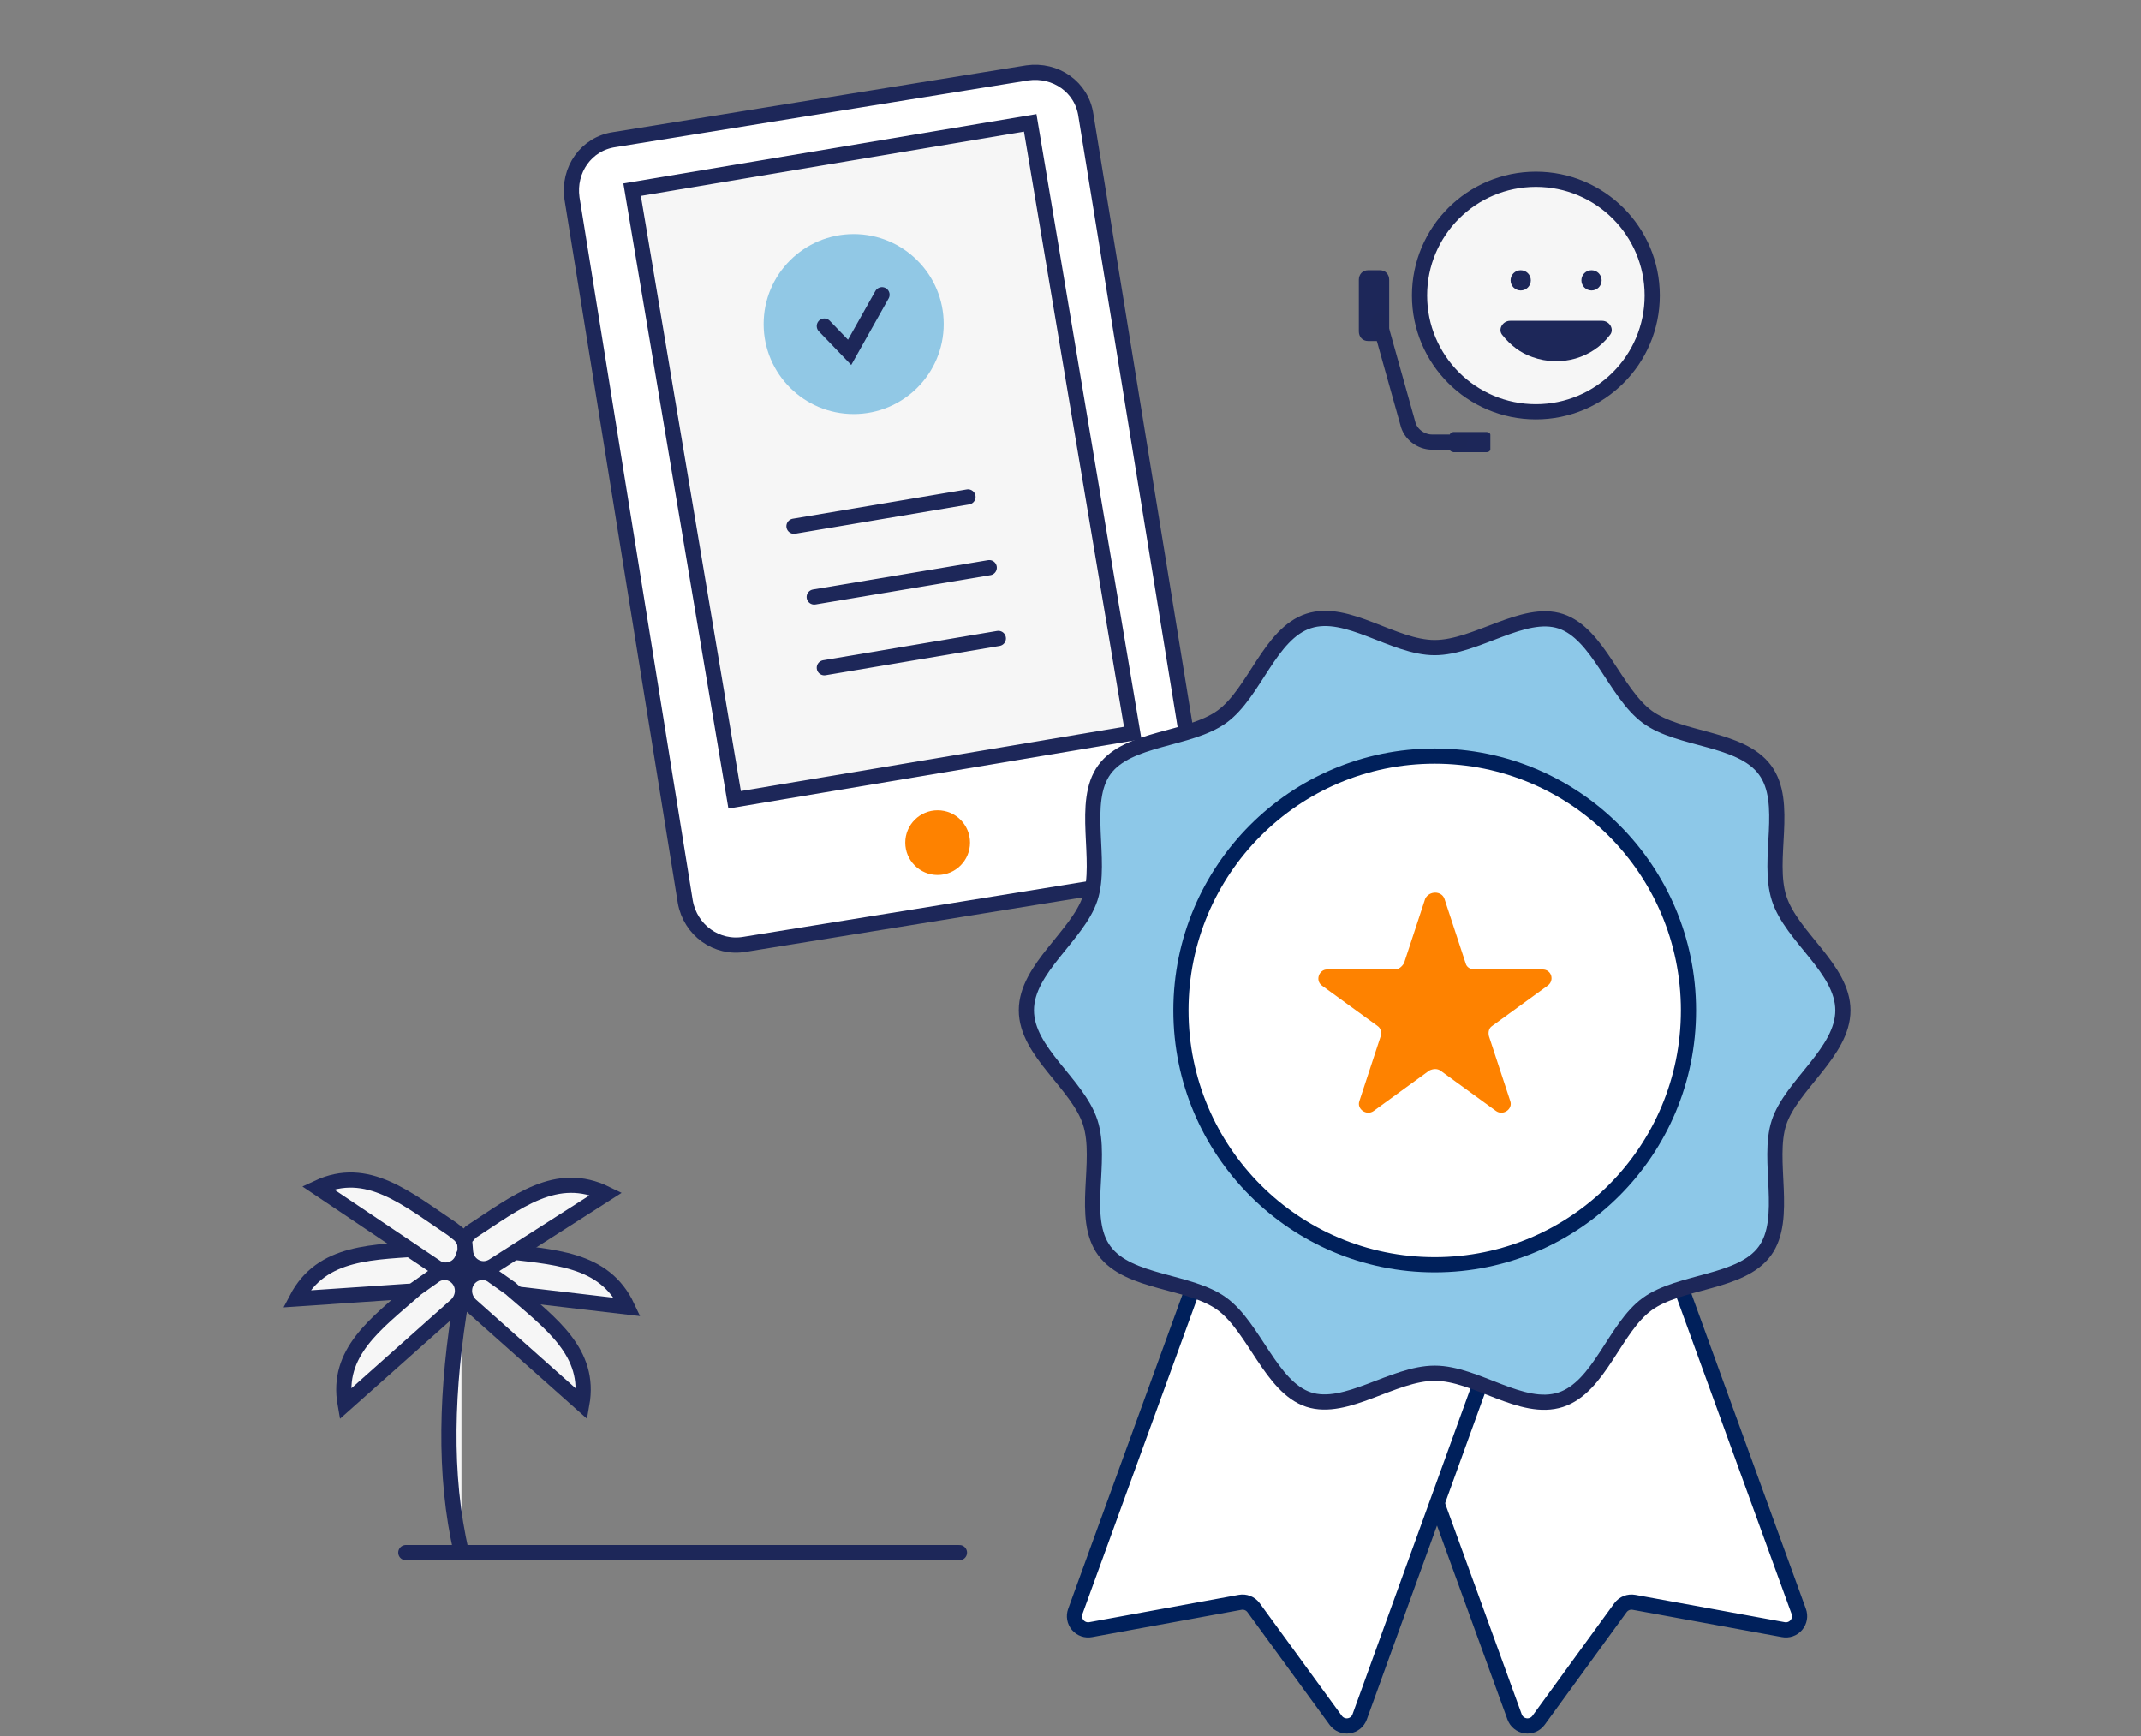 <?xml version="1.0" encoding="UTF-8"?>
<svg width="296px" height="240px" viewBox="0 0 296 240" version="1.1" xmlns="http://www.w3.org/2000/svg" xmlns:xlink="http://www.w3.org/1999/xlink">
    <rect x="0" y="0" width="296" height="240" fill="#808080" stroke="none"/>
    <!-- Generator: Sketch 52.3 (67297) - http://www.bohemiancoding.com/sketch -->
    <title>Iconography / Hero Illustrations / Customer-assurance</title>
    <desc>Created with Sketch.</desc>
    <g id="Iconography-/-Hero-Illustrations-/-Customer-assurance" stroke="none" stroke-width="1" fill="none" fill-rule="evenodd">
        <g id="Illustration" transform="translate(41, 10)">
            <g id="Group" transform="translate(0, 153.137)" fill="#F6F6F6" fill-rule="nonzero" stroke="#1D2759" stroke-width="2.1">
                <path d="M22.799,16.29 C20.701,28.728 20.281,40.747 22.799,51.508" id="Shape_36_"></path>
                <path d="M22.939,12.797 C22.799,14.054 21.82,14.893 20.561,15.033 L0,16.43 C3.497,9.722 10.63,10.001 18.183,9.442 L20.281,9.303 C21.959,9.163 23.218,10.561 23.078,12.238 L22.939,12.797 Z" id="Shape_37_"></path>
                <path d="M22.939,10.84 C22.379,12.377 20.421,12.936 19.162,11.958 L2.937,1.057 C9.791,-2.157 15.246,2.595 21.54,6.787 L22.239,7.346 C23.218,8.045 23.638,9.303 23.078,10.421 L22.939,10.84 Z" id="Shape_38_"></path>
                <path d="M22.939,15.312 C22.939,16.011 22.659,16.71 22.099,17.269 L6.714,30.964 C5.455,23.837 10.91,19.924 16.365,15.172 L16.505,15.033 L18.882,13.356 C20.561,11.958 22.939,13.216 22.939,15.312 Z" id="Shape_39_"></path>
                <path d="M23.218,12.657 C23.218,13.915 24.197,15.033 25.456,15.172 L45.737,17.548 C42.52,10.7 35.527,10.7 27.834,9.722 L25.876,9.582 C24.337,9.442 23.078,10.7 23.078,12.098 L23.218,12.657 Z" id="Shape_40_"></path>
                <path d="M23.358,9.862 C23.498,11.818 25.596,12.936 27.275,11.818 L42.8,1.896 C35.946,-1.458 30.492,3.014 24.058,7.206 L23.218,8.185 L23.358,9.862 Z" id="Shape_41_"></path>
                <path d="M23.218,15.312 C23.218,16.011 23.498,16.71 24.058,17.269 L39.443,30.964 C40.702,23.837 35.247,19.924 29.792,15.172 L29.652,15.033 L27.275,13.356 C25.596,11.958 23.218,13.216 23.218,15.312 Z" id="Shape_42_"></path>
                <path d="M91.649,51.508 L15.106,51.508" id="Shape_43_" stroke-linecap="round"></path>
            </g>
            <g id="Group-2" transform="translate(38, 0)">
                <path d="M15.743,114.674 L0.078,17.407 C-0.482,13.494 2.036,9.86 5.952,9.301 L63.019,0.078 C66.935,-0.481 70.572,2.034 71.131,5.947 L86.936,103.214 C87.496,107.127 84.978,110.761 81.062,111.32 L23.995,120.543 C20.079,121.242 16.442,118.587 15.743,114.674 Z" id="Shape_61_" stroke="#1D2759" stroke-width="2.1" fill="#FFFFFF" fill-rule="nonzero" stroke-linecap="round"></path>
                <polygon id="Rectangle-path" stroke="#1D2759" stroke-width="2.1" fill="#F6F6F6" fill-rule="nonzero" transform="translate(42.999, 53.778) rotate(-9.532) translate(-42.999, -53.778) " points="15.089 11.009 70.896 11.017 70.908 96.548 15.101 96.54"></polygon>
                <ellipse id="Oval_8_" fill="#FE8200" fill-rule="nonzero" cx="50.633" cy="106.491" rx="4.476" ry="4.472"></ellipse>
                <path d="M30.771,62.748 L54.829,58.696" id="Shape_62_" stroke="#1D2759" stroke-width="2.1" stroke-linecap="round"></path>
                <path d="M33.569,72.531 L57.766,68.478" id="Shape_63_" stroke="#1D2759" stroke-width="2.1" stroke-linecap="round"></path>
                <path d="M34.967,82.314 L59.025,78.261" id="Shape_64_" stroke="#1D2759" stroke-width="2.1" stroke-linecap="round"></path>
                <ellipse id="Oval_9_" fill="#91C8E5" fill-rule="nonzero" cx="39.024" cy="34.798" rx="12.448" ry="12.438"></ellipse>
                <polyline id="Shape_65_" stroke="#1D2759" stroke-width="2.1" stroke-linecap="round" points="34.967 35.078 38.464 38.711 42.94 30.745"></polyline>
            </g>
            <g id="Best-Price" transform="translate(100.706, 74.876)">
                <path d="M85.519,78.833 L106.975,137.888 C107.215,138.534 107.087,139.259 106.641,139.783 C106.194,140.307 105.499,140.546 104.825,140.409 L84.208,136.639 C83.496,136.504 82.77,136.788 82.338,137.371 L70.987,152.97 C70.572,153.526 69.887,153.811 69.201,153.712 C68.516,153.613 67.939,153.147 67.697,152.496 L46.5,94.13" id="Shape" stroke="#00205B" stroke-width="2.1" fill="#FFFFFF" fill-rule="nonzero" stroke-linecap="round"></path>
                <path d="M28.441,78.833 L6.964,137.888 C6.724,138.534 6.852,139.259 7.299,139.783 C7.745,140.307 8.44,140.546 9.114,140.409 L29.731,136.639 C30.443,136.504 31.169,136.788 31.601,137.371 L42.974,152.97 C43.389,153.526 44.073,153.811 44.759,153.712 C45.445,153.613 46.022,153.147 46.263,152.496 L67.396,94.13" id="Shape" stroke="#00205B" stroke-width="2.1" fill="#FFFFFF" fill-rule="nonzero" stroke-linecap="round"></path>
                <path d="M113.08,54.811 C113.08,60.563 105.943,65.131 104.245,70.323 C102.546,75.515 105.556,83.595 102.288,88.076 C99.02,92.557 90.55,92.127 86.035,95.401 C81.521,98.676 79.435,106.885 74.061,108.63 C68.686,110.375 62.387,104.967 56.647,104.967 C50.907,104.967 44.393,110.311 39.212,108.609 C34.031,106.906 31.709,98.655 27.237,95.38 C22.766,92.105 14.338,92.579 10.984,88.055 C7.631,83.53 10.769,75.688 9.028,70.301 C7.287,64.915 0.192,60.563 0.192,54.789 C0.192,49.015 7.33,44.469 9.028,39.277 C10.726,34.084 7.717,26.005 10.984,21.523 C14.252,17.042 22.723,17.473 27.237,14.198 C31.752,10.923 33.837,2.715 39.212,0.97 C44.586,-0.776 50.907,4.654 56.647,4.654 C62.387,4.654 68.901,-0.689 74.082,1.013 C79.263,2.715 81.585,10.966 86.057,14.241 C90.529,17.516 98.956,17.042 102.31,21.567 C105.663,26.091 102.525,33.933 104.266,39.32 C106.007,44.706 113.08,49.036 113.08,54.811 Z" id="Shape" fill="#8DC8E8" fill-rule="nonzero"></path>
                <path d="M113.08,54.811 C113.08,60.563 105.943,65.131 104.245,70.323 C102.546,75.515 105.556,83.595 102.288,88.076 C99.02,92.557 90.55,92.127 86.035,95.401 C81.521,98.676 79.435,106.885 74.061,108.63 C68.686,110.375 62.387,104.967 56.647,104.967 C50.907,104.967 44.393,110.311 39.212,108.609 C34.031,106.906 31.709,98.655 27.237,95.38 C22.766,92.105 14.338,92.579 10.984,88.055 C7.631,83.53 10.769,75.688 9.028,70.301 C7.287,64.915 0.192,60.563 0.192,54.789 C0.192,49.015 7.33,44.469 9.028,39.277 C10.726,34.084 7.717,26.005 10.984,21.523 C14.252,17.042 22.723,17.473 27.237,14.198 C31.752,10.923 33.837,2.715 39.212,0.97 C44.586,-0.776 50.907,4.654 56.647,4.654 C62.387,4.654 68.901,-0.689 74.082,1.013 C79.263,2.715 81.585,10.966 86.057,14.241 C90.529,17.516 98.956,17.042 102.31,21.567 C105.663,26.091 102.525,33.933 104.266,39.32 C106.007,44.706 113.08,49.036 113.08,54.811 Z" id="Shape" stroke="#1D2759" stroke-width="2.1"></path>
                <ellipse id="Oval" stroke="#00205B" stroke-width="2.1" fill="#FFFFFF" fill-rule="nonzero" stroke-linecap="round" cx="56.647" cy="54.811" rx="35.085" ry="35.161"></ellipse>
                <path d="M57.991,39.367 L60.928,48.311 C61.068,48.87 61.628,49.15 62.187,49.15 L71.558,49.15 C72.817,49.15 73.237,50.687 72.258,51.386 L64.565,56.976 C64.145,57.256 64.006,57.815 64.145,58.374 L67.083,67.318 C67.502,68.436 66.104,69.414 65.125,68.715 L57.432,63.125 C57.012,62.846 56.453,62.846 55.893,63.125 L48.2,68.715 C47.221,69.414 45.823,68.436 46.242,67.318 L49.179,58.374 C49.319,57.815 49.179,57.256 48.76,56.976 L41.067,51.386 C40.088,50.687 40.647,49.15 41.766,49.15 L51.138,49.15 C51.697,49.15 52.117,48.731 52.396,48.311 L55.334,39.367 C55.893,38.249 57.572,38.249 57.991,39.367 Z" id="Shape_35_" fill="#FE8200" fill-rule="nonzero"></path>
            </g>
            <g id="Group-3" transform="translate(146.863, 14.783)">
                <ellipse id="Oval_11_-Copy" stroke="#1D2758" stroke-width="2.1" fill="#F6F6F6" fill-rule="nonzero" cx="24.477" cy="16.071" rx="16.085" ry="16.071"></ellipse>
                <ellipse id="Oval_12_-Copy" fill="#1D2759" fill-rule="nonzero" cx="22.379" cy="13.975" rx="1.399" ry="1.398"></ellipse>
                <ellipse id="Oval_13_-Copy" fill="#1D2759" fill-rule="nonzero" cx="32.17" cy="13.975" rx="1.399" ry="1.398"></ellipse>
                <path d="M33.625,19.565 C34.683,19.565 35.389,20.789 34.683,21.568 C32.331,24.683 27.98,26.019 23.982,24.572 C22.335,24.016 20.924,22.903 19.866,21.568 C19.16,20.789 19.866,19.565 20.924,19.565 L33.625,19.565 Z" id="Shape_66_-Copy" fill="#1D2759" fill-rule="nonzero"></path>
                <path d="M2.937,22.36 L1.259,22.36 C0.525,22.36 0,21.804 0,21.026 L0,13.912 C0,13.133 0.525,12.578 1.259,12.578 L2.937,12.578 C3.672,12.578 4.196,13.133 4.196,13.912 L4.196,21.026 C4.196,21.804 3.672,22.36 2.937,22.36 Z" id="Shape_67_-Copy" fill="#1D2759" fill-rule="nonzero"></path>
                <path d="M12.588,37.36 L12.588,35.311 C12.588,35.124 12.837,34.938 13.086,34.938 L17.686,34.938 C17.934,34.938 18.183,35.124 18.183,35.311 L18.183,37.36 C18.183,37.547 17.934,37.733 17.686,37.733 L13.086,37.733 C12.713,37.64 12.588,37.547 12.588,37.36 Z" id="Shape_68_-Copy" fill="#1D2759" fill-rule="nonzero"></path>
                <path d="M13.987,36.335 L10.144,36.335 C8.562,36.335 7.092,35.225 6.753,33.67 L2.797,19.565" id="Shape_69_-Copy" stroke="#1D2758" stroke-width="2.1" stroke-linecap="round"></path>
            </g>
        </g>
    </g>
</svg>